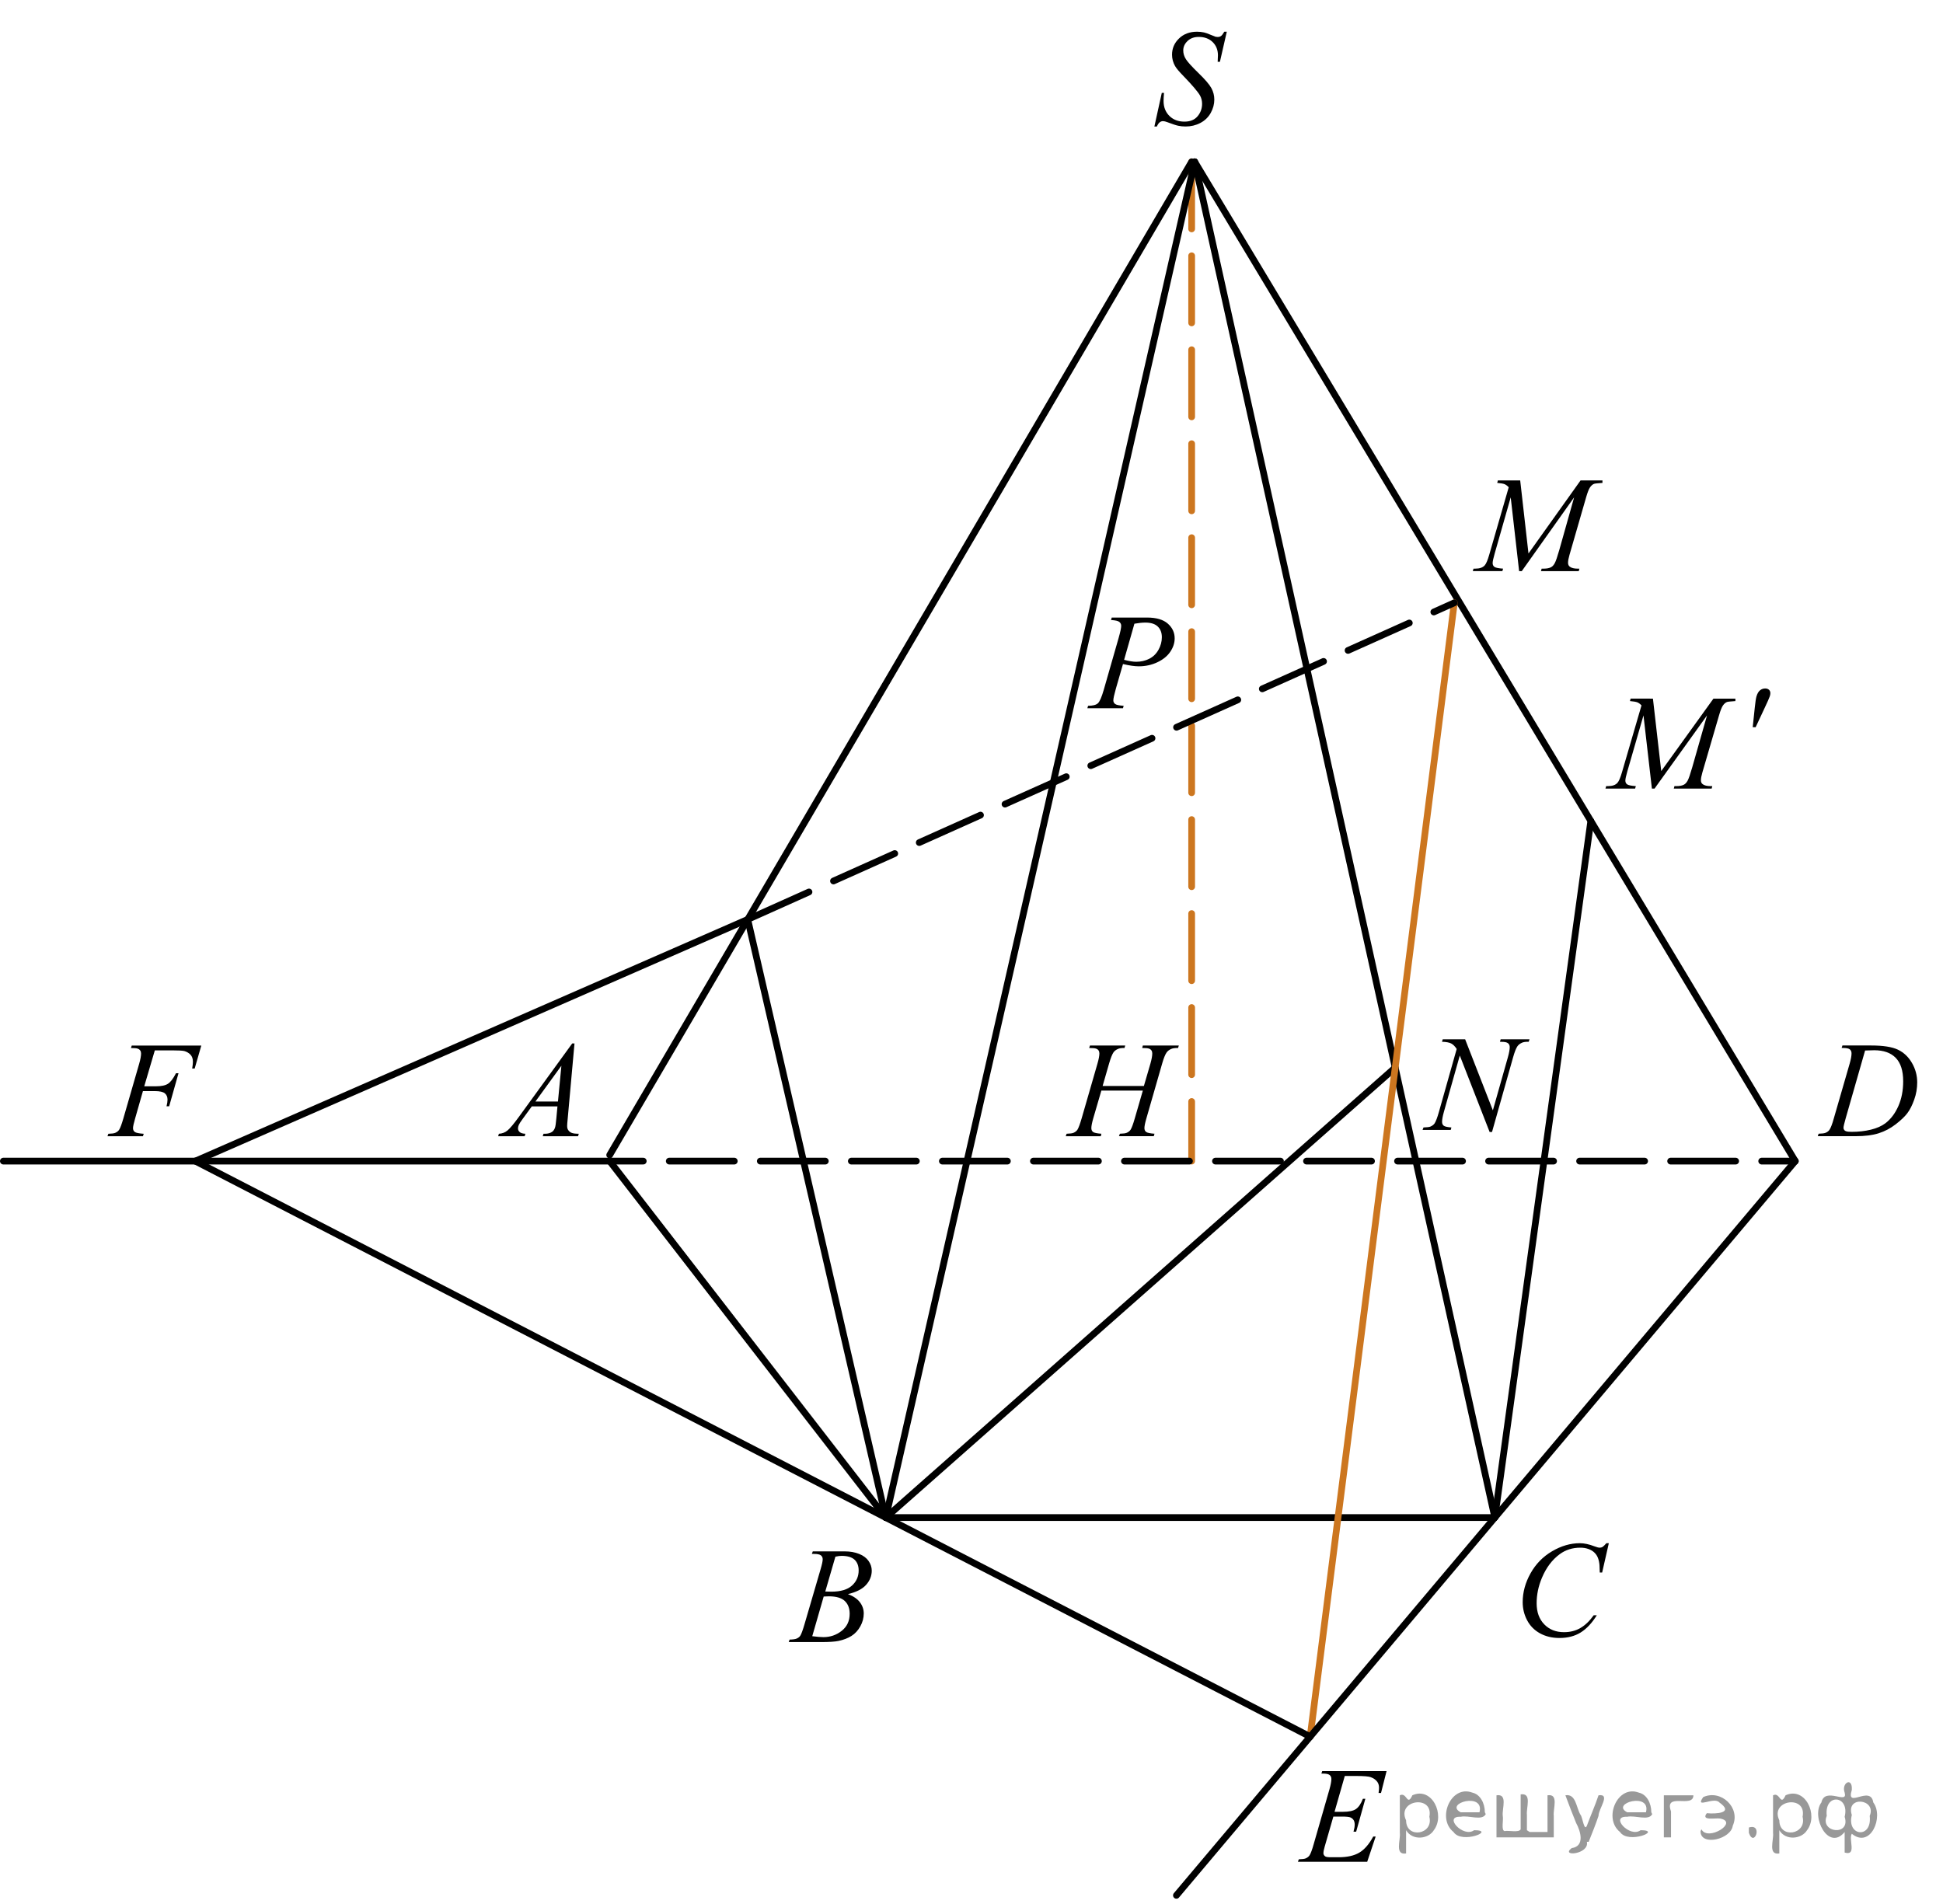 <?xml version="1.0" encoding="utf-8"?>
<!-- Generator: Adobe Illustrator 27.2.0, SVG Export Plug-In . SVG Version: 6.00 Build 0)  -->
<svg version="1.1" id="Слой_1" xmlns="http://www.w3.org/2000/svg" xmlns:xlink="http://www.w3.org/1999/xlink" x="0px" y="0px"
	 width="217.088px" height="212.722px" viewBox="0 0 217.088 212.722" enable-background="new 0 0 217.088 212.722"
	 xml:space="preserve">
<line fill="none" stroke="#CC761F" stroke-width="0.75" stroke-linecap="round" stroke-linejoin="round" stroke-miterlimit="10" stroke-dasharray="7.5,3" x1="133.141" y1="18.078" x2="133.141" y2="129.738"/>
<line fill="none" stroke="#000000" stroke-width="0.75" stroke-linecap="round" stroke-linejoin="round" stroke-miterlimit="10" x1="133.141" y1="18.078" x2="68.12" y2="129.057"/>
<line fill="none" stroke="#000000" stroke-width="0.75" stroke-linecap="round" stroke-linejoin="round" stroke-miterlimit="10" x1="133.481" y1="18.078" x2="200.581" y2="129.738"/>
<line fill="none" stroke="#000000" stroke-width="0.75" stroke-linecap="round" stroke-linejoin="round" stroke-miterlimit="10" x1="0.375" y1="129.738" x2="68.12" y2="129.738"/>
<line fill="none" stroke="#000000" stroke-width="0.75" stroke-linecap="round" stroke-linejoin="round" stroke-miterlimit="10" x1="68.12" y1="129.738" x2="98.966" y2="169.567"/>
<line fill="none" stroke="#000000" stroke-width="0.75" stroke-linecap="round" stroke-linejoin="round" stroke-miterlimit="10" x1="167.013" y1="169.567" x2="98.966" y2="169.567"/>
<line fill="none" stroke="#000000" stroke-width="0.75" stroke-linecap="round" stroke-linejoin="round" stroke-miterlimit="10" x1="133.481" y1="18.078" x2="98.966" y2="169.567"/>
<line fill="none" stroke="#000000" stroke-width="0.75" stroke-linecap="round" stroke-linejoin="round" stroke-miterlimit="10" x1="167.013" y1="169.567" x2="133.481" y2="18.078"/>
<line fill="none" stroke="#000000" stroke-width="0.75" stroke-linecap="round" stroke-linejoin="round" stroke-miterlimit="10" x1="83.543" y1="102.732" x2="98.966" y2="169.567"/>
<line fill="none" stroke="#000000" stroke-width="0.75" stroke-linecap="round" stroke-linejoin="round" stroke-miterlimit="10" x1="155.885" y1="119.291" x2="98.966" y2="169.567"/>
<line fill="none" stroke="#000000" stroke-width="0.75" stroke-linecap="round" stroke-linejoin="round" stroke-miterlimit="10" x1="177.739" y1="91.727" x2="167.013" y2="169.567"/>
<line fill="none" stroke="#CC761F" stroke-width="0.75" stroke-linecap="round" stroke-linejoin="round" stroke-miterlimit="10" x1="162.486" y1="67.357" x2="146.382" y2="194.048"/>
<line fill="none" stroke="#000000" stroke-width="0.75" stroke-linecap="round" stroke-linejoin="round" stroke-miterlimit="10" x1="21.822" y1="129.738" x2="83.543" y2="102.732"/>
<g>
	<g>
		
			<line fill="none" stroke="#000000" stroke-width="0.75" stroke-linecap="round" stroke-linejoin="round" x1="68.12" y1="129.738" x2="71.87" y2="129.738"/>
		
			<line fill="none" stroke="#000000" stroke-width="0.75" stroke-linecap="round" stroke-linejoin="round" stroke-dasharray="7.265,2.906" x1="74.776" y1="129.738" x2="195.378" y2="129.738"/>
		
			<line fill="none" stroke="#000000" stroke-width="0.75" stroke-linecap="round" stroke-linejoin="round" x1="196.831" y1="129.738" x2="200.581" y2="129.738"/>
	</g>
</g>
<line fill="none" stroke="#000000" stroke-width="0.75" stroke-linecap="round" stroke-linejoin="round" stroke-miterlimit="10" stroke-dasharray="7.5,3" x1="83.543" y1="102.732" x2="162.486" y2="67.357"/>
<g>
	<g>
		<g>
			<g>
				<g>
					<g>
						<g>
							<g>
								<g>
									<g>
										<g>
											<g>
												<g>
													<g>
														<defs>
															<rect id="SVGID_1_" x="52.682" y="113.044" width="15.125" height="16.694"/>
														</defs>
														<clipPath id="SVGID_00000068677806418280772050000010972244282016938127_">
															<use xlink:href="#SVGID_1_"  overflow="visible"/>
														</clipPath>
														<g clip-path="url(#SVGID_00000068677806418280772050000010972244282016938127_)">
															<g enable-background="new    ">
																<path d="M64.187,116.593l-0.761,8.431c-0.04,0.394-0.059,0.652-0.059,0.777
																	c0,0.199,0.037,0.351,0.111,0.456c0.093,0.144,0.22,0.251,0.38,0.321
																	c0.16,0.069,0.429,0.104,0.809,0.104l-0.081,0.276h-3.944l0.082-0.276h0.17
																	c0.32,0,0.581-0.07,0.783-0.209c0.143-0.095,0.253-0.252,0.333-0.472
																	c0.054-0.154,0.105-0.518,0.155-1.091l0.118-1.285h-2.866l-1.019,1.397
																	c-0.231,0.314-0.377,0.539-0.435,0.676c-0.059,0.138-0.089,0.266-0.089,0.386
																	c0,0.159,0.064,0.296,0.192,0.41c0.128,0.115,0.34,0.178,0.635,0.188l-0.081,0.276h-2.962
																	l0.082-0.276c0.364-0.015,0.685-0.139,0.964-0.37c0.278-0.231,0.693-0.727,1.244-1.483
																	l5.982-8.236L64.187,116.593L64.187,116.593z M62.724,119.081l-2.903,3.999h2.519L62.724,119.081z"/>
															</g>
														</g>
													</g>
												</g>
											</g>
										</g>
									</g>
								</g>
							</g>
						</g>
					</g>
				</g>
			</g>
		</g>
	</g>
</g>
<g>
	<g>
		<g>
			<g>
				<g>
					<g>
						<g>
							<g>
								<g>
									<g>
										<g>
											<g>
												<g>
													<g>
														<g>
															<defs>
																
																	<rect id="SVGID_00000093894479431469338640000005341420386960005530_" x="85.506" y="169.567" width="15.124" height="16.695"/>
															</defs>
															<clipPath id="SVGID_00000169518337892025116320000006158500485338432156_">
																<use xlink:href="#SVGID_00000093894479431469338640000005341420386960005530_"  overflow="visible"/>
															</clipPath>
															<g clip-path="url(#SVGID_00000169518337892025116320000006158500485338432156_)">
																<g enable-background="new    ">
																	<path d="M90.708,173.622l0.103-0.276h3.575c0.601,0,1.136,0.095,1.606,0.284s0.822,0.453,1.056,0.792
																		s0.351,0.697,0.351,1.076c0,0.583-0.208,1.11-0.624,1.581s-1.094,0.818-2.034,1.042
																		c0.606,0.231,1.051,0.534,1.336,0.912c0.286,0.379,0.428,0.795,0.428,1.248
																		c0,0.504-0.128,0.984-0.384,1.442c-0.256,0.459-0.585,0.815-0.986,1.069
																		c-0.401,0.254-0.885,0.44-1.451,0.56c-0.404,0.085-1.034,0.127-1.891,0.127H88.123l0.096-0.276
																		c0.384-0.01,0.645-0.048,0.783-0.112c0.197-0.085,0.337-0.196,0.421-0.336
																		c0.118-0.19,0.276-0.623,0.473-1.301l1.794-6.137c0.153-0.518,0.229-0.882,0.229-1.091
																		c0-0.185-0.068-0.33-0.203-0.438c-0.135-0.106-0.393-0.16-0.771-0.16
																		C90.86,173.63,90.782,173.627,90.708,173.622z M90.752,182.823c0.532,0.069,0.948,0.104,1.248,0.104
																		c0.768,0,1.449-0.234,2.042-0.703c0.593-0.468,0.89-1.103,0.89-1.905
																		c0-0.613-0.184-1.092-0.55-1.435s-0.959-0.516-1.776-0.516c-0.158,0-0.35,0.008-0.576,0.022
																		L90.752,182.823z M92.207,177.83c0.32,0.01,0.551,0.016,0.694,0.016
																		c1.024,0,1.786-0.227,2.286-0.677c0.499-0.451,0.75-1.016,0.75-1.693
																		c0-0.513-0.153-0.913-0.458-1.199c-0.305-0.287-0.792-0.43-1.462-0.43
																		c-0.177,0-0.403,0.029-0.679,0.09L92.207,177.83z"/>
																</g>
															</g>
														</g>
													</g>
												</g>
											</g>
										</g>
									</g>
								</g>
							</g>
						</g>
					</g>
				</g>
			</g>
		</g>
	</g>
</g>
<g>
	<g>
		<g>
			<g>
				<g>
					<g>
						<g>
							<g>
								<g>
									<g>
										<g>
											<g>
												<g>
													<g>
														<g>
															<defs>
																
																	<rect id="SVGID_00000180343431799284012660000008398413271114606251_" x="167.031" y="168.875" width="16.51" height="18.079"/>
															</defs>
															<clipPath id="SVGID_00000180327224591865306250000011768037512163517313_">
																<use xlink:href="#SVGID_00000180343431799284012660000008398413271114606251_"  overflow="visible"/>
															</clipPath>
															<g clip-path="url(#SVGID_00000180327224591865306250000011768037512163517313_)">
																<g enable-background="new    ">
																	<path d="M179.752,172.431l-0.747,3.279h-0.266l-0.029-0.822c-0.025-0.299-0.081-0.565-0.17-0.799
																		s-0.222-0.438-0.399-0.608c-0.177-0.172-0.401-0.307-0.672-0.403
																		c-0.272-0.098-0.571-0.146-0.901-0.146c-0.882,0-1.653,0.244-2.312,0.732
																		c-0.843,0.622-1.503,1.501-1.98,2.637c-0.395,0.935-0.591,1.885-0.591,2.846
																		c0,0.981,0.283,1.764,0.85,2.349s1.303,0.878,2.209,0.878c0.685,0,1.294-0.154,1.828-0.464
																		c0.535-0.309,1.031-0.784,1.489-1.426h0.348c-0.542,0.871-1.144,1.512-1.803,1.923
																		c-0.66,0.411-1.451,0.616-2.372,0.616c-0.817,0-1.542-0.173-2.172-0.519
																		c-0.631-0.347-1.111-0.833-1.441-1.461c-0.33-0.627-0.495-1.302-0.495-2.023
																		c0-1.105,0.293-2.182,0.88-3.227c0.586-1.046,1.39-1.867,2.412-2.465
																		c1.022-0.598,2.053-0.896,3.092-0.896c0.488,0,1.034,0.117,1.641,0.351
																		c0.266,0.1,0.458,0.149,0.576,0.149s0.222-0.024,0.31-0.074
																		c0.088-0.05,0.236-0.191,0.443-0.426L179.752,172.431L179.752,172.431z"/>
																</g>
															</g>
														</g>
													</g>
												</g>
											</g>
										</g>
									</g>
								</g>
							</g>
						</g>
					</g>
				</g>
			</g>
		</g>
	</g>
</g>
<g>
	<g>
		<g>
			<g>
				<g>
					<g>
						<g>
							<g>
								<g>
									<g>
										<g>
											<g>
												<g>
													<g>
														<g>
															<defs>
																
																	<rect id="SVGID_00000155826960605053988400000002155145988173205132_" x="200.581" y="113.041" width="16.507" height="16.699"/>
															</defs>
															<clipPath id="SVGID_00000027571361891940949620000016923314142592278405_">
																<use xlink:href="#SVGID_00000155826960605053988400000002155145988173205132_"  overflow="visible"/>
															</clipPath>
															<g clip-path="url(#SVGID_00000027571361891940949620000016923314142592278405_)">
																<g enable-background="new    ">
																	<path d="M205.762,117.096l0.089-0.277h3.198c1.355,0,2.358,0.157,3.011,0.472
																		c0.652,0.314,1.174,0.808,1.562,1.483c0.39,0.675,0.584,1.398,0.584,2.171
																		c0,0.662-0.112,1.307-0.336,1.932c-0.225,0.626-0.478,1.126-0.762,1.502
																		c-0.283,0.377-0.718,0.792-1.304,1.245s-1.222,0.788-1.906,1.005s-1.539,0.325-2.563,0.325h-4.24
																		l0.096-0.276c0.389-0.01,0.65-0.045,0.783-0.104c0.197-0.085,0.343-0.199,0.435-0.344
																		c0.144-0.21,0.304-0.631,0.48-1.264l1.773-6.128c0.138-0.483,0.207-0.862,0.207-1.136
																		c0-0.194-0.065-0.345-0.192-0.449s-0.38-0.156-0.754-0.156h-0.162V117.096z M208.384,117.38
																		l-2.172,7.586c-0.162,0.568-0.243,0.92-0.243,1.054c0,0.08,0.025,0.157,0.077,0.232
																		c0.052,0.074,0.122,0.124,0.211,0.149c0.128,0.045,0.335,0.067,0.62,0.067
																		c0.773,0,1.491-0.081,2.153-0.243c0.663-0.162,1.206-0.402,1.63-0.722
																		c0.601-0.463,1.081-1.101,1.44-1.913s0.539-1.736,0.539-2.772c0-1.171-0.275-2.042-0.827-2.612
																		s-1.357-0.856-2.416-0.856C209.136,117.35,208.798,117.36,208.384,117.38z"/>
																</g>
															</g>
														</g>
													</g>
												</g>
											</g>
										</g>
									</g>
								</g>
							</g>
						</g>
					</g>
				</g>
			</g>
		</g>
	</g>
</g>
<g>
	<g>
		<g>
			<g>
				<g>
					<g>
						<g>
							<g>
								<g>
									<g>
										<g>
											<g>
												<g>
													<g>
														<g>
															<defs>
																
																	<rect id="SVGID_00000055698302145572701890000001568557730937055872_" x="142.383" y="194.116" width="15.125" height="16.697"/>
															</defs>
															<clipPath id="SVGID_00000105414311786501342070000005005333919590522302_">
																<use xlink:href="#SVGID_00000055698302145572701890000001568557730937055872_"  overflow="visible"/>
															</clipPath>
															<g clip-path="url(#SVGID_00000105414311786501342070000005005333919590522302_)">
																<g enable-background="new    ">
																	<path d="M150.251,198.44l-1.145,4.006h0.938c0.67,0,1.154-0.103,1.455-0.31
																		c0.3-0.206,0.559-0.589,0.775-1.147h0.273l-1.026,3.678h-0.296
																		c0.089-0.309,0.133-0.573,0.133-0.792c0-0.215-0.043-0.387-0.129-0.516
																		c-0.086-0.13-0.204-0.226-0.354-0.288s-0.467-0.094-0.949-0.094h-0.952l-0.968,3.356
																		c-0.094,0.323-0.141,0.57-0.141,0.739c0,0.13,0.061,0.244,0.185,0.344
																		c0.084,0.07,0.293,0.105,0.628,0.105h0.887c0.96,0,1.728-0.172,2.308-0.516
																		c0.578-0.345,1.097-0.942,1.555-1.794h0.273l-0.945,2.817h-7.74l0.097-0.276
																		c0.384-0.01,0.643-0.045,0.775-0.104c0.196-0.09,0.34-0.204,0.428-0.344
																		c0.133-0.205,0.291-0.633,0.473-1.286l1.758-6.113c0.138-0.493,0.207-0.869,0.207-1.128
																		c0-0.19-0.065-0.338-0.196-0.445c-0.13-0.106-0.385-0.16-0.764-0.16h-0.155l0.089-0.277h7.192
																		l-0.62,2.444h-0.273c0.034-0.23,0.052-0.421,0.052-0.575c0-0.265-0.064-0.486-0.191-0.665
																		c-0.168-0.23-0.411-0.404-0.731-0.523c-0.236-0.09-0.78-0.135-1.632-0.135h-1.271V198.44z"/>
																</g>
															</g>
														</g>
													</g>
												</g>
											</g>
										</g>
									</g>
								</g>
							</g>
						</g>
					</g>
				</g>
			</g>
		</g>
	</g>
</g>
<g>
	<g>
		<g>
			<g>
				<g>
					<g>
						<g>
							<g>
								<g>
									<g>
										<g>
											<g>
												<g>
													<g>
														<g>
															<defs>
																
																	<rect id="SVGID_00000033369043817602192380000002106343995242032777_" x="9.4" y="113.042" width="16.507" height="16.697"/>
															</defs>
															<clipPath id="SVGID_00000067959125778966289920000005267581905779624377_">
																<use xlink:href="#SVGID_00000033369043817602192380000002106343995242032777_"  overflow="visible"/>
															</clipPath>
															<g clip-path="url(#SVGID_00000067959125778966289920000005267581905779624377_)">
																<g enable-background="new    ">
																	<path d="M17.299,117.364l-1.182,4.014h1.315c0.591,0,1.033-0.092,1.326-0.276
																		s0.595-0.578,0.905-1.182h0.281l-1.042,3.692h-0.295c0.074-0.299,0.111-0.545,0.111-0.739
																		c0-0.304-0.1-0.54-0.299-0.707c-0.199-0.166-0.572-0.25-1.119-0.25h-1.33l-0.872,3.057
																		c-0.158,0.543-0.236,0.904-0.236,1.084c0,0.185,0.067,0.326,0.203,0.426
																		c0.135,0.1,0.467,0.167,0.994,0.202l-0.089,0.276h-3.96l0.096-0.276
																		c0.384-0.01,0.64-0.045,0.769-0.104c0.197-0.085,0.342-0.199,0.435-0.344
																		c0.133-0.205,0.29-0.626,0.473-1.264l1.766-6.106c0.143-0.493,0.214-0.88,0.214-1.158
																		c0-0.13-0.032-0.241-0.096-0.333s-0.159-0.161-0.284-0.206c-0.126-0.044-0.376-0.066-0.75-0.066
																		l0.088-0.277h7.772l-0.739,2.564h-0.281c0.054-0.31,0.081-0.564,0.081-0.763
																		c0-0.329-0.09-0.589-0.27-0.781c-0.18-0.191-0.41-0.327-0.691-0.407
																		c-0.197-0.05-0.638-0.075-1.322-0.075L17.299,117.364L17.299,117.364z"/>
																</g>
															</g>
														</g>
													</g>
												</g>
											</g>
										</g>
									</g>
								</g>
							</g>
						</g>
					</g>
				</g>
			</g>
		</g>
	</g>
</g>
<g>
	<g>
		<g>
			<g>
				<g>
					<g>
						<g>
							<g>
								<g>
									<g>
										<g>
											<g>
												<g>
													<g>
														<g>
															<defs>
																
																	<rect id="SVGID_00000178898328772967128040000018266752329974232997_" x="116.518" y="113.042" width="19.2" height="16.697"/>
															</defs>
															<clipPath id="SVGID_00000155113291337095755080000015344440876601699489_">
																<use xlink:href="#SVGID_00000178898328772967128040000018266752329974232997_"  overflow="visible"/>
															</clipPath>
															<g clip-path="url(#SVGID_00000155113291337095755080000015344440876601699489_)">
																<g enable-background="new    ">
																	<path d="M123.194,121.343h4.611l0.73-2.503c0.138-0.488,0.206-0.867,0.206-1.136
																		c0-0.13-0.03-0.241-0.092-0.333s-0.156-0.161-0.283-0.206c-0.128-0.044-0.379-0.066-0.752-0.066
																		l0.074-0.277h4.021l-0.088,0.277c-0.339-0.005-0.592,0.029-0.759,0.104
																		c-0.236,0.104-0.41,0.239-0.523,0.403c-0.162,0.234-0.326,0.645-0.493,1.233l-1.761,6.121
																		c-0.147,0.508-0.221,0.872-0.221,1.091c0,0.19,0.065,0.333,0.195,0.43
																		c0.13,0.098,0.44,0.163,0.932,0.198l-0.081,0.276h-3.89l0.103-0.276
																		c0.383-0.01,0.638-0.045,0.766-0.104c0.196-0.09,0.339-0.204,0.428-0.344
																		c0.127-0.194,0.284-0.618,0.471-1.27l0.899-3.103h-4.634l-0.906,3.103
																		c-0.143,0.498-0.213,0.861-0.213,1.091c0,0.19,0.064,0.333,0.191,0.43
																		c0.127,0.098,0.436,0.163,0.928,0.198l-0.059,0.276h-3.919l0.096-0.276
																		c0.388-0.01,0.645-0.045,0.773-0.104c0.196-0.09,0.341-0.204,0.435-0.344
																		c0.128-0.205,0.285-0.628,0.472-1.27l1.768-6.121c0.143-0.498,0.214-0.877,0.214-1.136
																		c0-0.13-0.031-0.241-0.092-0.333c-0.061-0.092-0.157-0.161-0.288-0.206
																		c-0.13-0.044-0.384-0.066-0.762-0.066l0.088-0.277h3.941l-0.081,0.277
																		c-0.329-0.005-0.572,0.029-0.73,0.104c-0.231,0.1-0.4,0.231-0.508,0.396
																		c-0.147,0.22-0.31,0.633-0.486,1.241L123.194,121.343z"/>
																</g>
															</g>
														</g>
													</g>
												</g>
											</g>
										</g>
									</g>
								</g>
							</g>
						</g>
					</g>
				</g>
			</g>
		</g>
	</g>
</g>
<g>
	<g>
		<g>
			<g>
				<g>
					<g>
						<g>
							<g>
								<g>
									<g>
										<g>
											<g>
												<g>
													<g>
														<g>
															<defs>
																
																	<rect id="SVGID_00000018215566650287696780000011442210008326242709_" x="118.867" y="65.223" width="15.125" height="16.688"/>
															</defs>
															<clipPath id="SVGID_00000067930650539941233130000003647133794648203661_">
																<use xlink:href="#SVGID_00000018215566650287696780000011442210008326242709_"  overflow="visible"/>
															</clipPath>
															<g clip-path="url(#SVGID_00000067930650539941233130000003647133794648203661_)">
																<g enable-background="new    ">
																	<path d="M124.213,69.003h3.944c1.034,0,1.807,0.226,2.319,0.677c0.512,0.451,0.768,1,0.768,1.647
																		c0,0.514-0.162,1.012-0.487,1.495s-0.808,0.876-1.447,1.177c-0.641,0.302-1.332,0.452-2.075,0.452
																		c-0.463,0-1.052-0.084-1.766-0.254l-0.798,2.766c-0.186,0.657-0.28,1.091-0.28,1.301
																		c0,0.159,0.066,0.291,0.199,0.396s0.45,0.172,0.953,0.202l-0.074,0.276h-3.981l0.081-0.276
																		c0.521,0,0.885-0.091,1.089-0.273c0.205-0.182,0.425-0.684,0.661-1.506l1.654-5.769
																		c0.197-0.692,0.296-1.156,0.296-1.39c0-0.175-0.07-0.319-0.211-0.434
																		c-0.14-0.115-0.449-0.185-0.927-0.21L124.213,69.003z M125.595,73.727
																		c0.556,0.144,1.004,0.217,1.344,0.217c0.537,0,1.025-0.112,1.466-0.336
																		c0.441-0.225,0.786-0.56,1.034-1.01c0.249-0.448,0.373-0.914,0.373-1.397
																		c0-0.503-0.152-0.901-0.458-1.195c-0.305-0.294-0.768-0.441-1.389-0.441
																		c-0.335,0-0.741,0.043-1.219,0.127L125.595,73.727z"/>
																</g>
															</g>
														</g>
													</g>
												</g>
											</g>
										</g>
									</g>
								</g>
							</g>
						</g>
					</g>
				</g>
			</g>
		</g>
	</g>
</g>
<g>
	<g>
		<g>
			<g>
				<g>
					<g>
						<g>
							<g>
								<g>
									<g>
										<g>
											<g>
												<g>
													<g>
														<g>
															<defs>
																
																	<rect id="SVGID_00000016053819181481014610000006936236415507250863_" x="126.118" y="0" width="13.744" height="18.078"/>
															</defs>
															<clipPath id="SVGID_00000160157418596220929280000005456785287283514277_">
																<use xlink:href="#SVGID_00000016053819181481014610000006936236415507250863_"  overflow="visible"/>
															</clipPath>
															<g clip-path="url(#SVGID_00000160157418596220929280000005456785287283514277_)">
																<g enable-background="new    ">
																	<path d="M128.978,14.135l0.826-3.757h0.251c-0.034,0.363-0.052,0.665-0.052,0.903
																		c0,0.683,0.216,1.238,0.646,1.666c0.431,0.429,0.992,0.643,1.687,0.643
																		c0.644,0,1.134-0.2,1.469-0.602c0.335-0.4,0.502-0.862,0.502-1.386
																		c0-0.338-0.076-0.646-0.229-0.926c-0.231-0.413-0.849-1.141-1.853-2.181
																		c-0.486-0.498-0.799-0.869-0.936-1.113c-0.227-0.403-0.34-0.826-0.34-1.27
																		c0-0.707,0.261-1.312,0.782-1.815s1.191-0.754,2.008-0.754c0.275,0,0.536,0.027,0.782,0.082
																		c0.152,0.029,0.431,0.129,0.834,0.299c0.286,0.114,0.443,0.177,0.473,0.186
																		c0.069,0.015,0.145,0.022,0.23,0.022c0.143,0,0.266-0.037,0.369-0.112
																		c0.102-0.074,0.224-0.233,0.361-0.477h0.28l-0.768,3.36h-0.251
																		c0.019-0.298,0.029-0.54,0.029-0.724c0-0.603-0.196-1.096-0.59-1.48
																		c-0.395-0.383-0.913-0.575-1.558-0.575c-0.513,0-0.928,0.152-1.248,0.456
																		c-0.319,0.304-0.479,0.654-0.479,1.053c0,0.349,0.102,0.682,0.307,0.997
																		c0.204,0.316,0.674,0.832,1.409,1.547c0.736,0.714,1.212,1.272,1.429,1.673
																		c0.217,0.4,0.325,0.828,0.325,1.28c0,0.514-0.135,1.01-0.402,1.49
																		c-0.269,0.48-0.653,0.854-1.155,1.117s-1.051,0.396-1.647,0.396c-0.295,0-0.571-0.027-0.827-0.082
																		s-0.664-0.19-1.225-0.403c-0.192-0.075-0.352-0.112-0.48-0.112c-0.29,0-0.517,0.199-0.679,0.598
																		h-0.281V14.135z"/>
																</g>
															</g>
														</g>
													</g>
												</g>
											</g>
										</g>
									</g>
								</g>
							</g>
						</g>
					</g>
				</g>
			</g>
		</g>
	</g>
</g>
<g>
	<g>
		<g>
			<g>
				<g>
					<g>
						<g>
							<g>
								<g>
									<defs>
										
											<rect id="SVGID_00000160888607820778638400000005228334005604316546_" x="162.696" y="49.947" width="20.719" height="16.56"/>
									</defs>
									<clipPath id="SVGID_00000052096403982985531990000005185880446205138873_">
										<use xlink:href="#SVGID_00000160888607820778638400000005228334005604316546_"  overflow="visible"/>
									</clipPath>
								</g>
							</g>
						</g>
					</g>
				</g>
			</g>
		</g>
	</g>
	<g>
		<g>
			<g>
				<g>
					<g>
						<g>
							<g>
								<g>
									<defs>
										
											<rect id="SVGID_00000026129708043003799100000004189872723360134040_" x="162.295" y="49.894" width="20.65" height="16.697"/>
									</defs>
									<clipPath id="SVGID_00000077315612679428306690000015291339884486539195_">
										<use xlink:href="#SVGID_00000026129708043003799100000004189872723360134040_"  overflow="visible"/>
									</clipPath>
									<g clip-path="url(#SVGID_00000077315612679428306690000015291339884486539195_)">
										<g enable-background="new    ">
											<path d="M169.849,53.681l0.925,8.162l5.819-8.162h2.447v0.277c-0.532,0.035-0.846,0.07-0.939,0.104
												c-0.163,0.065-0.312,0.194-0.448,0.389c-0.135,0.194-0.282,0.568-0.44,1.121l-1.856,6.427
												c-0.108,0.374-0.162,0.668-0.162,0.882c0,0.194,0.066,0.342,0.199,0.441
												c0.188,0.144,0.483,0.217,0.888,0.217h0.178l-0.067,0.276h-4.222l0.073-0.276h0.2
												c0.374,0,0.66-0.055,0.857-0.165c0.153-0.079,0.29-0.23,0.41-0.452c0.121-0.222,0.29-0.713,0.507-1.476
												l1.656-5.875l-5.849,8.244h-0.296l-0.94-8.244l-1.789,6.271c-0.153,0.533-0.23,0.892-0.23,1.076
												c0,0.184,0.066,0.325,0.2,0.422c0.133,0.098,0.455,0.163,0.968,0.198l-0.081,0.276h-3.306l0.082-0.276
												h0.199c0.488,0,0.841-0.125,1.058-0.374c0.157-0.18,0.323-0.567,0.495-1.166l2.182-7.556
												c-0.163-0.169-0.318-0.284-0.466-0.344c-0.147-0.06-0.422-0.107-0.82-0.142l0.073-0.277
												C167.356,53.681,169.849,53.681,169.849,53.681z"/>
										</g>
									</g>
								</g>
							</g>
						</g>
					</g>
				</g>
			</g>
		</g>
	</g>
</g>
<g>
	<g>
		<g>
			<g>
				<g>
					<g>
						<g>
							<g>
								<g>
									<g>
										<g>
											<g>
												<g>
													<g>
														<g>
															<defs>
																
																	<rect id="SVGID_00000021842041250308733580000010835772819822658987_" x="156.127" y="112.35" width="17.896" height="18.081"/>
															</defs>
															<clipPath id="SVGID_00000069363799462449803860000004900067626501171844_">
																<use xlink:href="#SVGID_00000021842041250308733580000010835772819822658987_"  overflow="visible"/>
															</clipPath>
															<g clip-path="url(#SVGID_00000069363799462449803860000004900067626501171844_)">
																<g enable-background="new    ">
																	<path d="M163.698,116.127l3.097,7.939l1.678-5.931c0.138-0.487,0.207-0.866,0.207-1.135
																		c0-0.185-0.065-0.329-0.192-0.434s-0.367-0.156-0.717-0.156c-0.059,0-0.12-0.003-0.185-0.008
																		l0.081-0.276h3.223l-0.089,0.276c-0.335-0.005-0.584,0.03-0.746,0.104
																		c-0.231,0.104-0.404,0.239-0.518,0.403c-0.158,0.234-0.317,0.643-0.48,1.225l-2.357,8.351h-0.267
																		l-3.333-8.544l-1.781,6.311c-0.133,0.478-0.199,0.844-0.199,1.099c0,0.189,0.06,0.332,0.181,0.429
																		c0.121,0.098,0.408,0.163,0.861,0.198l-0.074,0.276h-3.148l0.103-0.276
																		c0.395-0.01,0.658-0.045,0.791-0.104c0.202-0.09,0.352-0.207,0.451-0.352
																		c0.143-0.219,0.303-0.642,0.48-1.27l1.988-7.043c-0.192-0.299-0.398-0.504-0.617-0.616
																		c-0.22-0.112-0.56-0.176-1.024-0.19l0.082-0.276L163.698,116.127L163.698,116.127z"/>
																</g>
															</g>
														</g>
													</g>
												</g>
											</g>
										</g>
									</g>
								</g>
							</g>
						</g>
					</g>
				</g>
			</g>
		</g>
	</g>
</g>
<g>
	<g>
		<g>
			<defs>
				
					<rect id="SVGID_00000001648999729636559680000014490954691900555912_" x="176.624" y="73.204" width="23.846" height="17.554"/>
			</defs>
			<clipPath id="SVGID_00000161609043463324415760000007959445839131872696_">
				<use xlink:href="#SVGID_00000001648999729636559680000014490954691900555912_"  overflow="visible"/>
			</clipPath>
		</g>
	</g>
	<g>
		<g>
			<defs>
				<rect id="SVGID_00000128453355410794958430000016757184804838235288_" x="177.121" y="72.941" width="23.46" height="17.94"/>
			</defs>
			<clipPath id="SVGID_00000030488835146238582270000016885044404179036841_">
				<use xlink:href="#SVGID_00000128453355410794958430000016757184804838235288_"  overflow="visible"/>
			</clipPath>
			<g clip-path="url(#SVGID_00000030488835146238582270000016885044404179036841_)">
				<path d="M184.68,78.062l0.927,8.094l5.833-8.094h2.453v0.274c-0.533,0.035-0.848,0.069-0.941,0.103
					c-0.163,0.065-0.312,0.193-0.448,0.385c-0.136,0.193-0.283,0.564-0.44,1.112l-1.861,6.375
					c-0.108,0.371-0.163,0.662-0.163,0.875c0,0.192,0.067,0.338,0.2,0.437c0.189,0.144,0.484,0.215,0.89,0.215
					h0.178l-0.066,0.274h-4.232l0.074-0.274h0.2c0.375,0,0.662-0.054,0.859-0.163
					c0.153-0.079,0.291-0.229,0.412-0.448s0.29-0.708,0.508-1.464l1.66-5.826l-5.863,8.176h-0.297l-0.94-8.176
					l-1.794,6.219c-0.153,0.529-0.231,0.885-0.231,1.067c0,0.183,0.067,0.323,0.2,0.419
					c0.134,0.096,0.457,0.162,0.972,0.196l-0.082,0.274h-3.313l0.082-0.274h0.2c0.489,0,0.843-0.123,1.06-0.371
					c0.158-0.178,0.324-0.563,0.497-1.156l2.187-7.494c-0.163-0.168-0.319-0.282-0.467-0.341
					c-0.148-0.059-0.423-0.106-0.823-0.141l0.074-0.274C182.182,78.062,184.68,78.062,184.68,78.062z"/>
			</g>
		</g>
		<g>
			<defs>
				<rect id="SVGID_00000088833951193939968280000008166473917980902819_" x="177.121" y="72.941" width="23.46" height="17.94"/>
			</defs>
			<clipPath id="SVGID_00000140010516416532759430000015413281578308616371_">
				<use xlink:href="#SVGID_00000088833951193939968280000008166473917980902819_"  overflow="visible"/>
			</clipPath>
			<g clip-path="url(#SVGID_00000140010516416532759430000015413281578308616371_)">
				<path d="M195.828,81.255l0.231-2.194c0.064-0.623,0.128-1.042,0.192-1.26c0.094-0.311,0.227-0.535,0.397-0.671
					c0.171-0.136,0.362-0.204,0.574-0.204c0.178,0,0.319,0.05,0.423,0.148c0.103,0.099,0.155,0.225,0.155,0.378
					c0,0.119-0.024,0.245-0.074,0.378c-0.064,0.188-0.247,0.601-0.548,1.238l-1.023,2.187L195.828,81.255
					L195.828,81.255z"/>
			</g>
		</g>
	</g>
</g>
<line fill="none" stroke="#000000" stroke-width="0.75" stroke-linecap="round" stroke-linejoin="round" stroke-miterlimit="10" x1="131.439" y1="211.78" x2="200.58" y2="129.737"/>
<line fill="none" stroke="#000000" stroke-width="0.75" stroke-linecap="round" stroke-linejoin="round" stroke-miterlimit="10" x1="146.382" y1="194.048" x2="21.822" y2="129.738"/>
<g style="stroke:none;fill:#000;fill-opacity:0.4" > <path d="m 157.1,204.6 c 0,0.8 0,1.6 0,2.5 -1.3,0.2 -0.6,-1.5 -0.7,-2.3 0,-1.4 0,-2.8 0,-4.2 0.8,-0.4 0.8,1.3 1.4,0.0 2.2,-1.0 3.7,2.2 2.4,3.9 -0.6,1.0 -2.4,1.2 -3.1,0.0 z m 2.6,-1.6 c 0.5,-2.5 -3.7,-1.9 -2.6,0.4 0.0,2.1 3.1,1.6 2.6,-0.4 z" /> <path d="m 166.0,202.7 c -0.4,0.8 -1.9,0.1 -2.8,0.3 -2.0,-0.1 0.3,2.4 1.5,1.5 2.5,0.0 -1.4,1.6 -2.3,0.2 -1.9,-1.5 -0.3,-5.3 2.1,-4.4 0.9,0.2 1.4,1.2 1.4,2.2 z m -0.7,-0.2 c 0.6,-2.3 -4.0,-1.0 -2.1,0.0 0.7,0 1.4,-0.0 2.1,-0.0 z" /> <path d="m 170.9,204.7 c 0.6,0 1.3,0 2.0,0 0,-1.3 0,-2.7 0,-4.1 1.3,-0.2 0.6,1.5 0.7,2.3 0,0.8 0,1.6 0,2.4 -2.1,0 -4.2,0 -6.4,0 0,-1.5 0,-3.1 0,-4.7 1.3,-0.2 0.6,1.5 0.7,2.3 0.1,0.5 -0.2,1.6 0.2,1.7 0.5,-0.1 1.6,0.2 1.8,-0.2 0,-1.3 0,-2.6 0,-3.9 1.3,-0.2 0.6,1.5 0.7,2.3 0,0.5 0,1.1 0,1.7 z" /> <path d="m 177.3,205.8 c 0.3,1.4 -3.0,1.7 -1.7,0.7 1.5,-0.2 1.0,-1.9 0.5,-2.8 -0.4,-1.0 -0.8,-2.0 -1.2,-3.1 1.2,-0.2 1.2,1.4 1.7,2.2 0.2,0.2 0.4,1.9 0.7,1.2 0.4,-1.1 0.9,-2.2 1.3,-3.4 1.4,-0.2 0.0,1.5 -0.0,2.3 -0.3,0.9 -0.7,1.9 -1.1,2.9 z" /> <path d="m 184.6,202.7 c -0.4,0.8 -1.9,0.1 -2.8,0.3 -2.0,-0.1 0.3,2.4 1.5,1.5 2.5,0.0 -1.4,1.6 -2.3,0.2 -1.9,-1.5 -0.3,-5.3 2.1,-4.4 0.9,0.2 1.4,1.2 1.4,2.2 z m -0.7,-0.2 c 0.6,-2.3 -4.0,-1.0 -2.1,0.0 0.7,0 1.4,-0.0 2.1,-0.0 z" /> <path d="m 185.9,205.3 c 0,-1.5 0,-3.1 0,-4.7 1.1,0 2.2,0 3.3,0 0.0,1.5 -3.3,-0.4 -2.5,1.8 0,0.9 0,1.9 0,2.9 -0.2,0 -0.5,0 -0.7,0 z" /> <path d="m 190.1,204.4 c 0.7,1.4 4.2,-0.8 2.1,-1.2 -0.5,-0.1 -2.2,0.3 -1.5,-0.6 1.0,0.1 3.1,0.0 1.4,-1.2 -0.6,-0.7 -2.8,0.8 -1.8,-0.6 2.0,-0.9 4.2,1.2 3.3,3.2 -0.2,1.5 -3.5,2.3 -3.6,0.7 l 0,-0.1 0,-0.0 0,0 z" /> <path d="m 195.4,204.2 c 1.6,-0.5 0.6,2.3 -0.0,0.6 -0.0,-0.2 0.0,-0.4 0.0,-0.6 z" /> <path d="m 198.8,204.6 c 0,0.8 0,1.6 0,2.5 -1.3,0.2 -0.6,-1.5 -0.7,-2.3 0,-1.4 0,-2.8 0,-4.2 0.8,-0.4 0.8,1.3 1.4,0.0 2.2,-1.0 3.7,2.2 2.4,3.9 -0.6,1.0 -2.4,1.2 -3.1,0.0 z m 2.6,-1.6 c 0.5,-2.5 -3.7,-1.9 -2.6,0.4 0.0,2.1 3.1,1.6 2.6,-0.4 z" /> <path d="m 204.1,202.9 c -0.8,1.9 2.7,2.3 2.0,0.1 0.6,-2.4 -2.3,-2.7 -2.0,-0.1 z m 2.0,4.2 c 0,-0.8 0,-1.6 0,-2.4 -1.8,2.2 -3.8,-1.7 -2.6,-3.3 0.4,-1.8 3.0,0.3 2.6,-1.1 -0.4,-1.1 0.9,-1.8 0.8,-0.3 -0.7,2.2 2.1,-0.6 2.4,1.4 1.2,1.6 -0.3,5.2 -2.4,3.5 -0.4,0.6 0.6,2.5 -0.8,2.1 z m 2.8,-4.2 c 0.8,-1.9 -2.7,-2.3 -2.0,-0.1 -0.6,2.4 2.3,2.7 2.0,0.1 z" /> </g></svg>

<!--File created and owned by https://sdamgia.ru. Copying is prohibited. All rights reserved.-->
